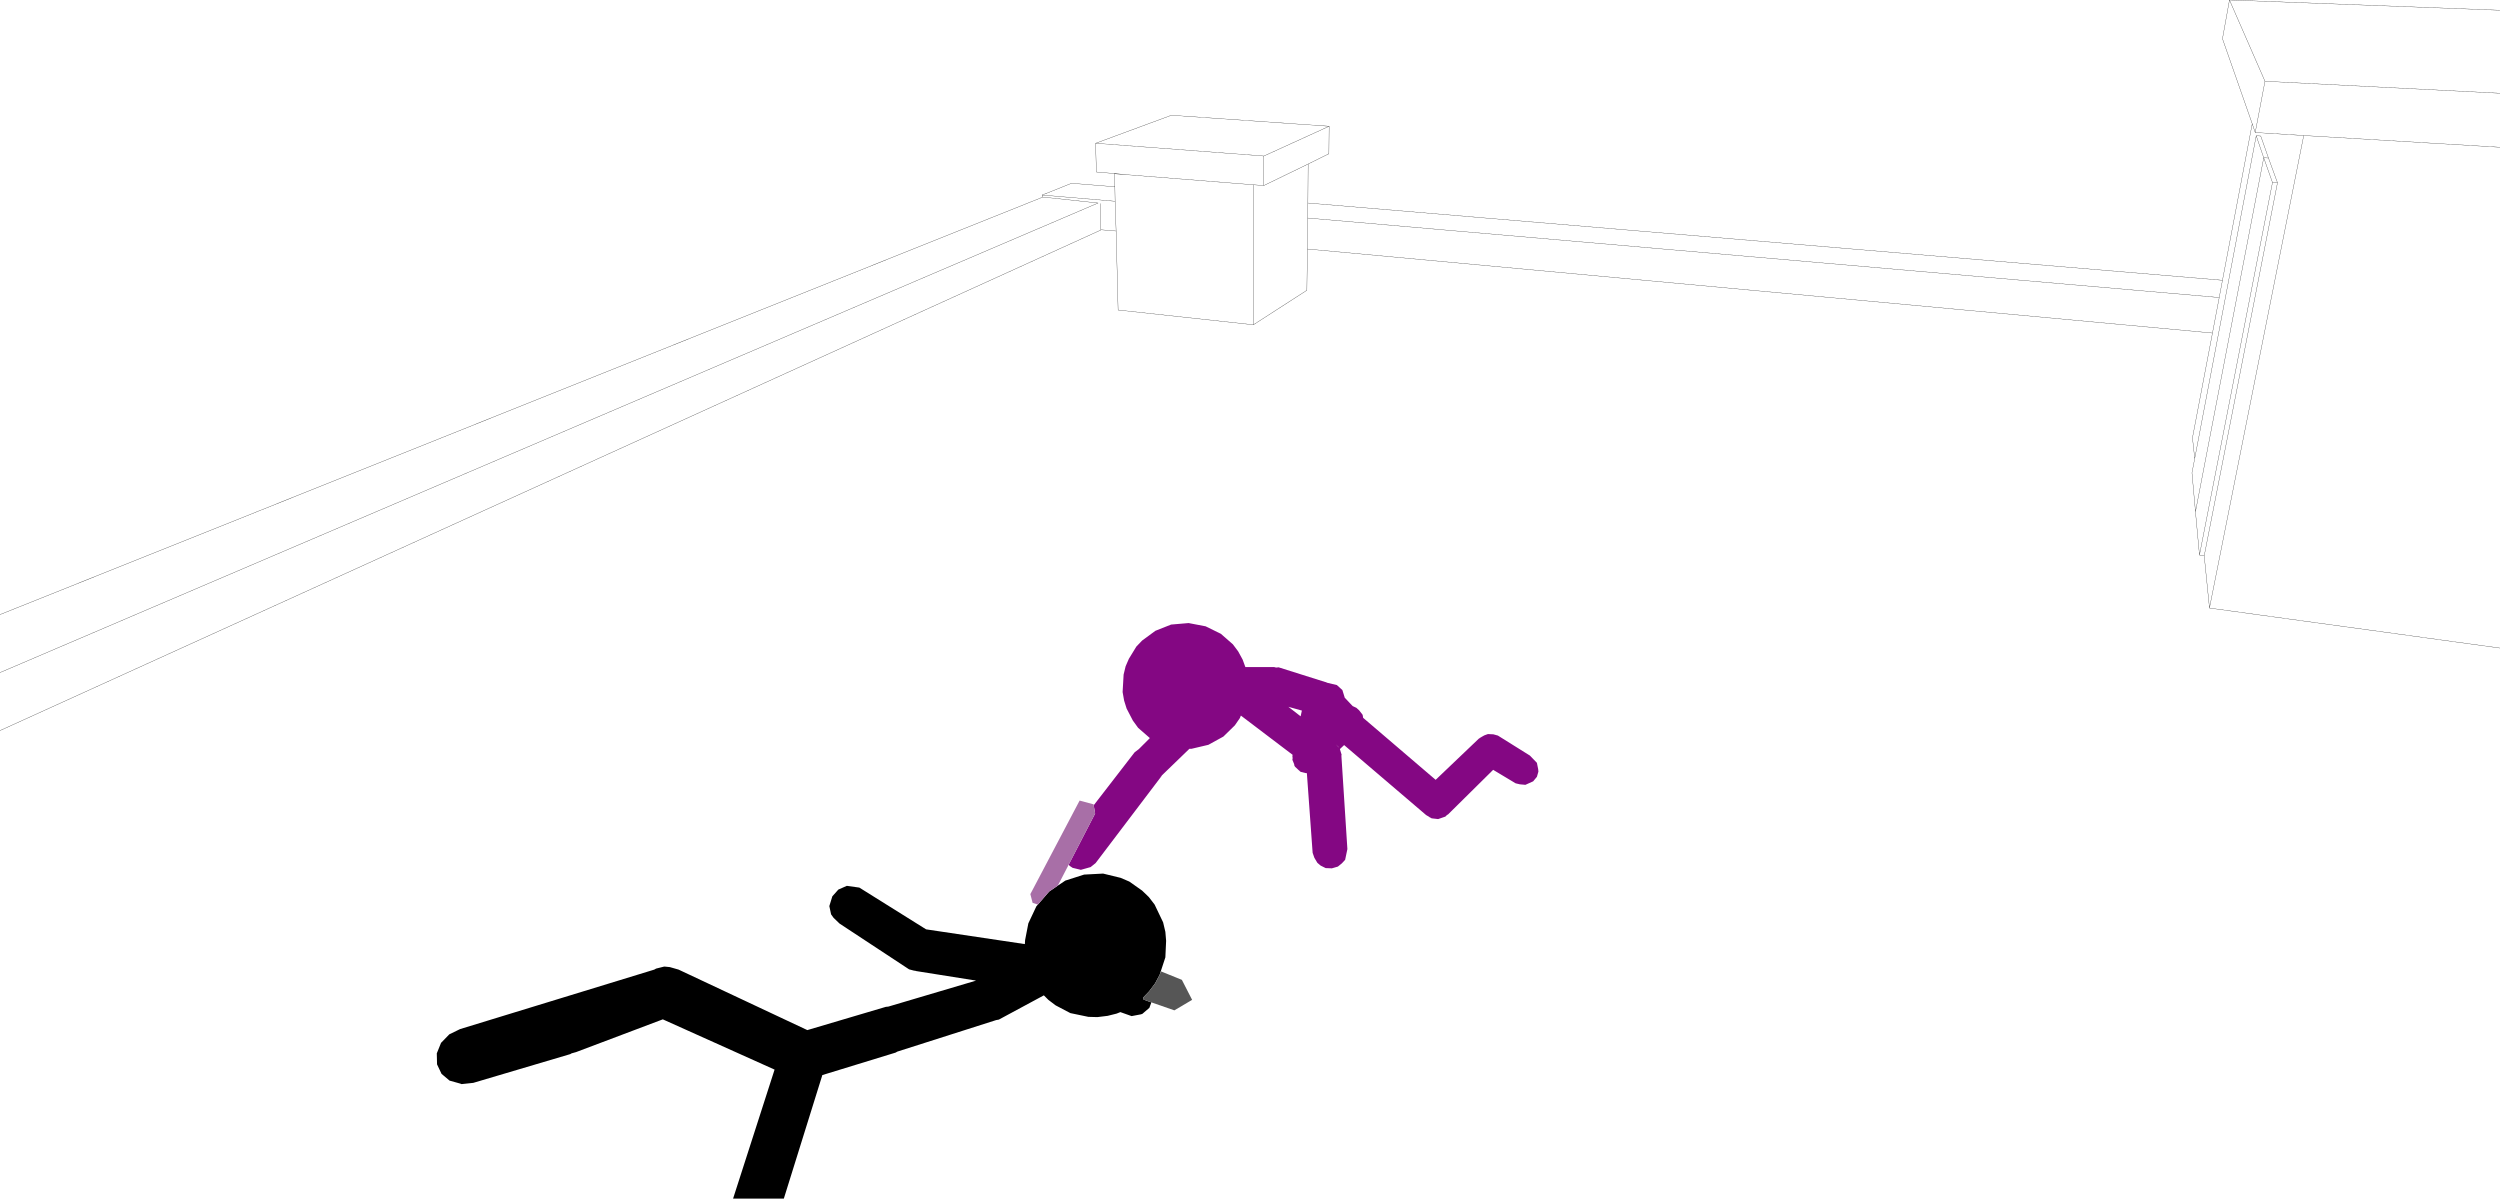 <?xml version="1.0" encoding="UTF-8" standalone="no"?>
<svg xmlns:xlink="http://www.w3.org/1999/xlink" height="239.7px" width="499.95px" xmlns="http://www.w3.org/2000/svg">
  <g transform="matrix(1.0, 0.0, 0.0, 1.0, -2.2, -22.0)">
    <path d="M453.2 48.5 L452.6 46.75 446.65 78.05 446.0 81.5 444.65 88.6 440.65 109.55 441.1 113.7 453.4 49.15 454.3 49.2 455.85 53.6 457.65 58.55 443.0 133.15 444.05 143.6 462.9 49.1 453.2 48.5 455.15 38.25 448.05 22.0 446.65 29.75 452.6 46.75 M454.9 53.55 L441.25 124.35 442.05 133.0 456.65 58.5 454.9 53.55 453.4 49.15 M457.65 58.55 L456.65 58.5 M454.9 53.55 L455.85 53.6 M441.25 124.35 L440.55 116.55 441.1 113.7 M442.05 133.0 L443.0 133.15 M502.15 40.65 L455.15 38.25 M448.05 22.0 L502.15 24.05 M502.15 151.6 L444.05 143.6 M502.15 51.45 L462.9 49.1 M2.2 144.9 Q106.45 103.15 210.65 61.45 L210.65 61.4 210.6 61.0 216.5 58.65 225.15 59.35 225.05 56.75 225.05 56.7 221.45 56.4 221.3 50.65 236.45 45.05 268.0 47.25 267.95 52.75 263.8 54.8 263.75 62.6 446.65 78.05 M263.75 62.6 L263.7 65.6 446.0 81.5 M263.7 65.6 L263.65 71.8 444.65 88.6 M268.0 47.25 L254.95 53.2 254.95 59.1 263.8 54.8 M254.95 59.1 L252.85 58.95 252.85 86.95 263.55 80.05 263.65 71.8 M222.2 62.7 L222.35 67.95 225.4 68.2 225.2 62.25 210.6 61.0 M225.05 56.75 L227.65 56.95 225.05 56.7 M225.2 62.25 L225.15 59.35 M2.2 168.1 L222.35 68.0 222.35 67.95 M210.65 61.4 L221.8 62.6 2.2 156.5 M252.85 86.95 L225.8 84.0 225.4 68.2 M252.85 58.95 L227.65 56.95 M254.95 53.2 L221.3 50.65" fill="none" stroke="#000000" stroke-linecap="round" stroke-linejoin="round" stroke-width="0.05"/>
    <path d="M220.95 183.0 L229.1 172.45 229.95 171.8 232.15 169.6 229.8 167.55 228.75 166.1 227.5 163.7 227.0 162.1 226.7 160.4 226.9 156.9 227.3 155.25 227.95 153.75 229.45 151.3 230.6 150.1 233.25 148.15 236.4 146.9 239.9 146.6 243.3 147.25 246.35 148.75 248.75 150.85 249.8 152.25 250.7 153.9 251.25 155.4 257.0 155.4 257.4 155.5 257.9 155.45 267.25 158.4 267.3 158.4 267.65 158.55 269.55 159.0 270.65 160.0 271.1 161.45 271.1 161.5 272.7 163.2 273.45 163.55 274.0 164.05 274.7 164.95 274.8 165.55 289.3 177.95 297.95 169.7 298.7 169.3 298.1 169.6 298.15 169.55 299.05 169.05 299.75 168.8 299.8 168.8 300.85 168.85 301.75 169.1 308.15 173.1 309.55 174.55 309.8 175.8 309.85 176.3 309.55 177.35 308.8 178.25 307.25 178.95 306.15 178.85 305.3 178.65 300.8 175.95 291.8 184.85 291.65 184.95 291.6 184.95 291.25 185.3 289.8 185.8 288.5 185.65 288.15 185.45 288.1 185.45 288.0 185.35 287.4 185.0 271.0 171.0 270.15 171.8 270.5 172.95 270.45 173.1 271.65 191.8 271.2 193.95 270.55 194.65 269.75 195.3 268.55 195.65 267.3 195.6 266.3 195.1 265.65 194.55 265.05 193.55 264.7 192.55 263.55 176.65 263.45 176.6 263.3 176.6 262.3 176.35 262.05 176.15 262.05 176.1 261.95 176.05 261.2 175.35 261.1 175.2 261.05 175.1 261.0 174.8 260.65 173.95 260.7 173.6 260.65 173.2 260.7 172.95 250.35 165.1 250.15 165.6 249.15 167.05 246.85 169.3 243.85 170.95 240.45 171.75 240.05 171.75 234.1 177.5 234.6 177.05 221.3 194.6 220.3 195.4 218.35 195.95 216.7 195.55 216.1 195.15 216.0 195.0 215.9 194.95 221.2 184.7 221.15 184.3 220.9 183.0 220.95 183.0 M269.95 171.5 L269.85 171.35 269.35 170.85 269.85 171.4 269.85 171.35 269.85 171.4 269.95 171.5 M259.85 163.35 L262.3 165.25 262.55 164.1 259.85 163.35" fill="#840783" fill-rule="evenodd" stroke="none"/>
    <path d="M213.75 199.1 L215.25 198.1 219.0 196.9 222.8 196.7 226.3 197.55 228.05 198.3 230.6 200.1 231.95 201.4 233.1 202.9 234.8 206.45 235.25 208.35 235.4 210.15 235.25 213.45 234.1 216.95 233.2 218.65 232.0 220.25 230.85 221.45 230.8 221.7 230.9 221.9 232.0 222.3 232.1 222.35 232.45 222.45 232.05 223.55 230.65 224.75 230.35 224.85 228.5 225.2 226.25 224.4 225.5 224.7 223.7 225.15 221.65 225.4 219.85 225.35 216.25 224.6 213.3 223.05 211.85 221.95 210.95 221.05 201.95 225.9 201.4 226.0 181.65 232.3 181.3 232.5 166.3 237.1 166.65 237.0 158.95 261.7 148.8 261.7 157.1 235.9 134.75 225.85 117.4 232.4 116.5 232.65 116.25 232.8 96.85 238.55 94.5 238.8 94.25 238.7 92.1 238.1 90.5 236.75 89.6 234.85 89.55 232.65 90.4 230.55 92.05 228.85 94.2 227.8 133.05 215.9 133.4 215.7 135.0 215.3 135.15 215.3 136.15 215.4 137.9 215.9 163.65 228.0 179.35 223.35 179.85 223.3 197.4 218.1 185.45 216.2 185.3 216.15 184.95 216.1 184.0 215.85 170.1 206.7 168.9 205.55 168.4 204.85 168.05 203.2 168.65 201.25 169.85 199.9 171.55 199.15 174.05 199.5 187.4 207.85 207.15 210.8 207.2 210.0 207.85 206.65 209.45 203.25 209.75 202.9 212.0 200.3 213.75 199.1" fill="#000000" fill-rule="evenodd" stroke="none"/>
    <path d="M215.9 194.95 L213.75 199.1 212.0 200.3 209.75 202.9 208.7 202.55 208.25 200.8 218.1 182.1 220.9 182.85 220.95 183.0 220.9 183.0 221.15 184.3 221.2 184.7 215.9 194.95" fill="#a86fa7" fill-rule="evenodd" stroke="none"/>
    <path d="M234.1 216.95 L234.35 216.25 238.55 217.95 240.6 221.95 237.05 224.05 232.45 222.45 232.1 222.35 232.0 222.3 230.9 221.9 230.8 221.7 230.85 221.45 232.0 220.25 233.2 218.65 234.1 216.95" fill="#565656" fill-rule="evenodd" stroke="none"/>
  </g>
</svg>
